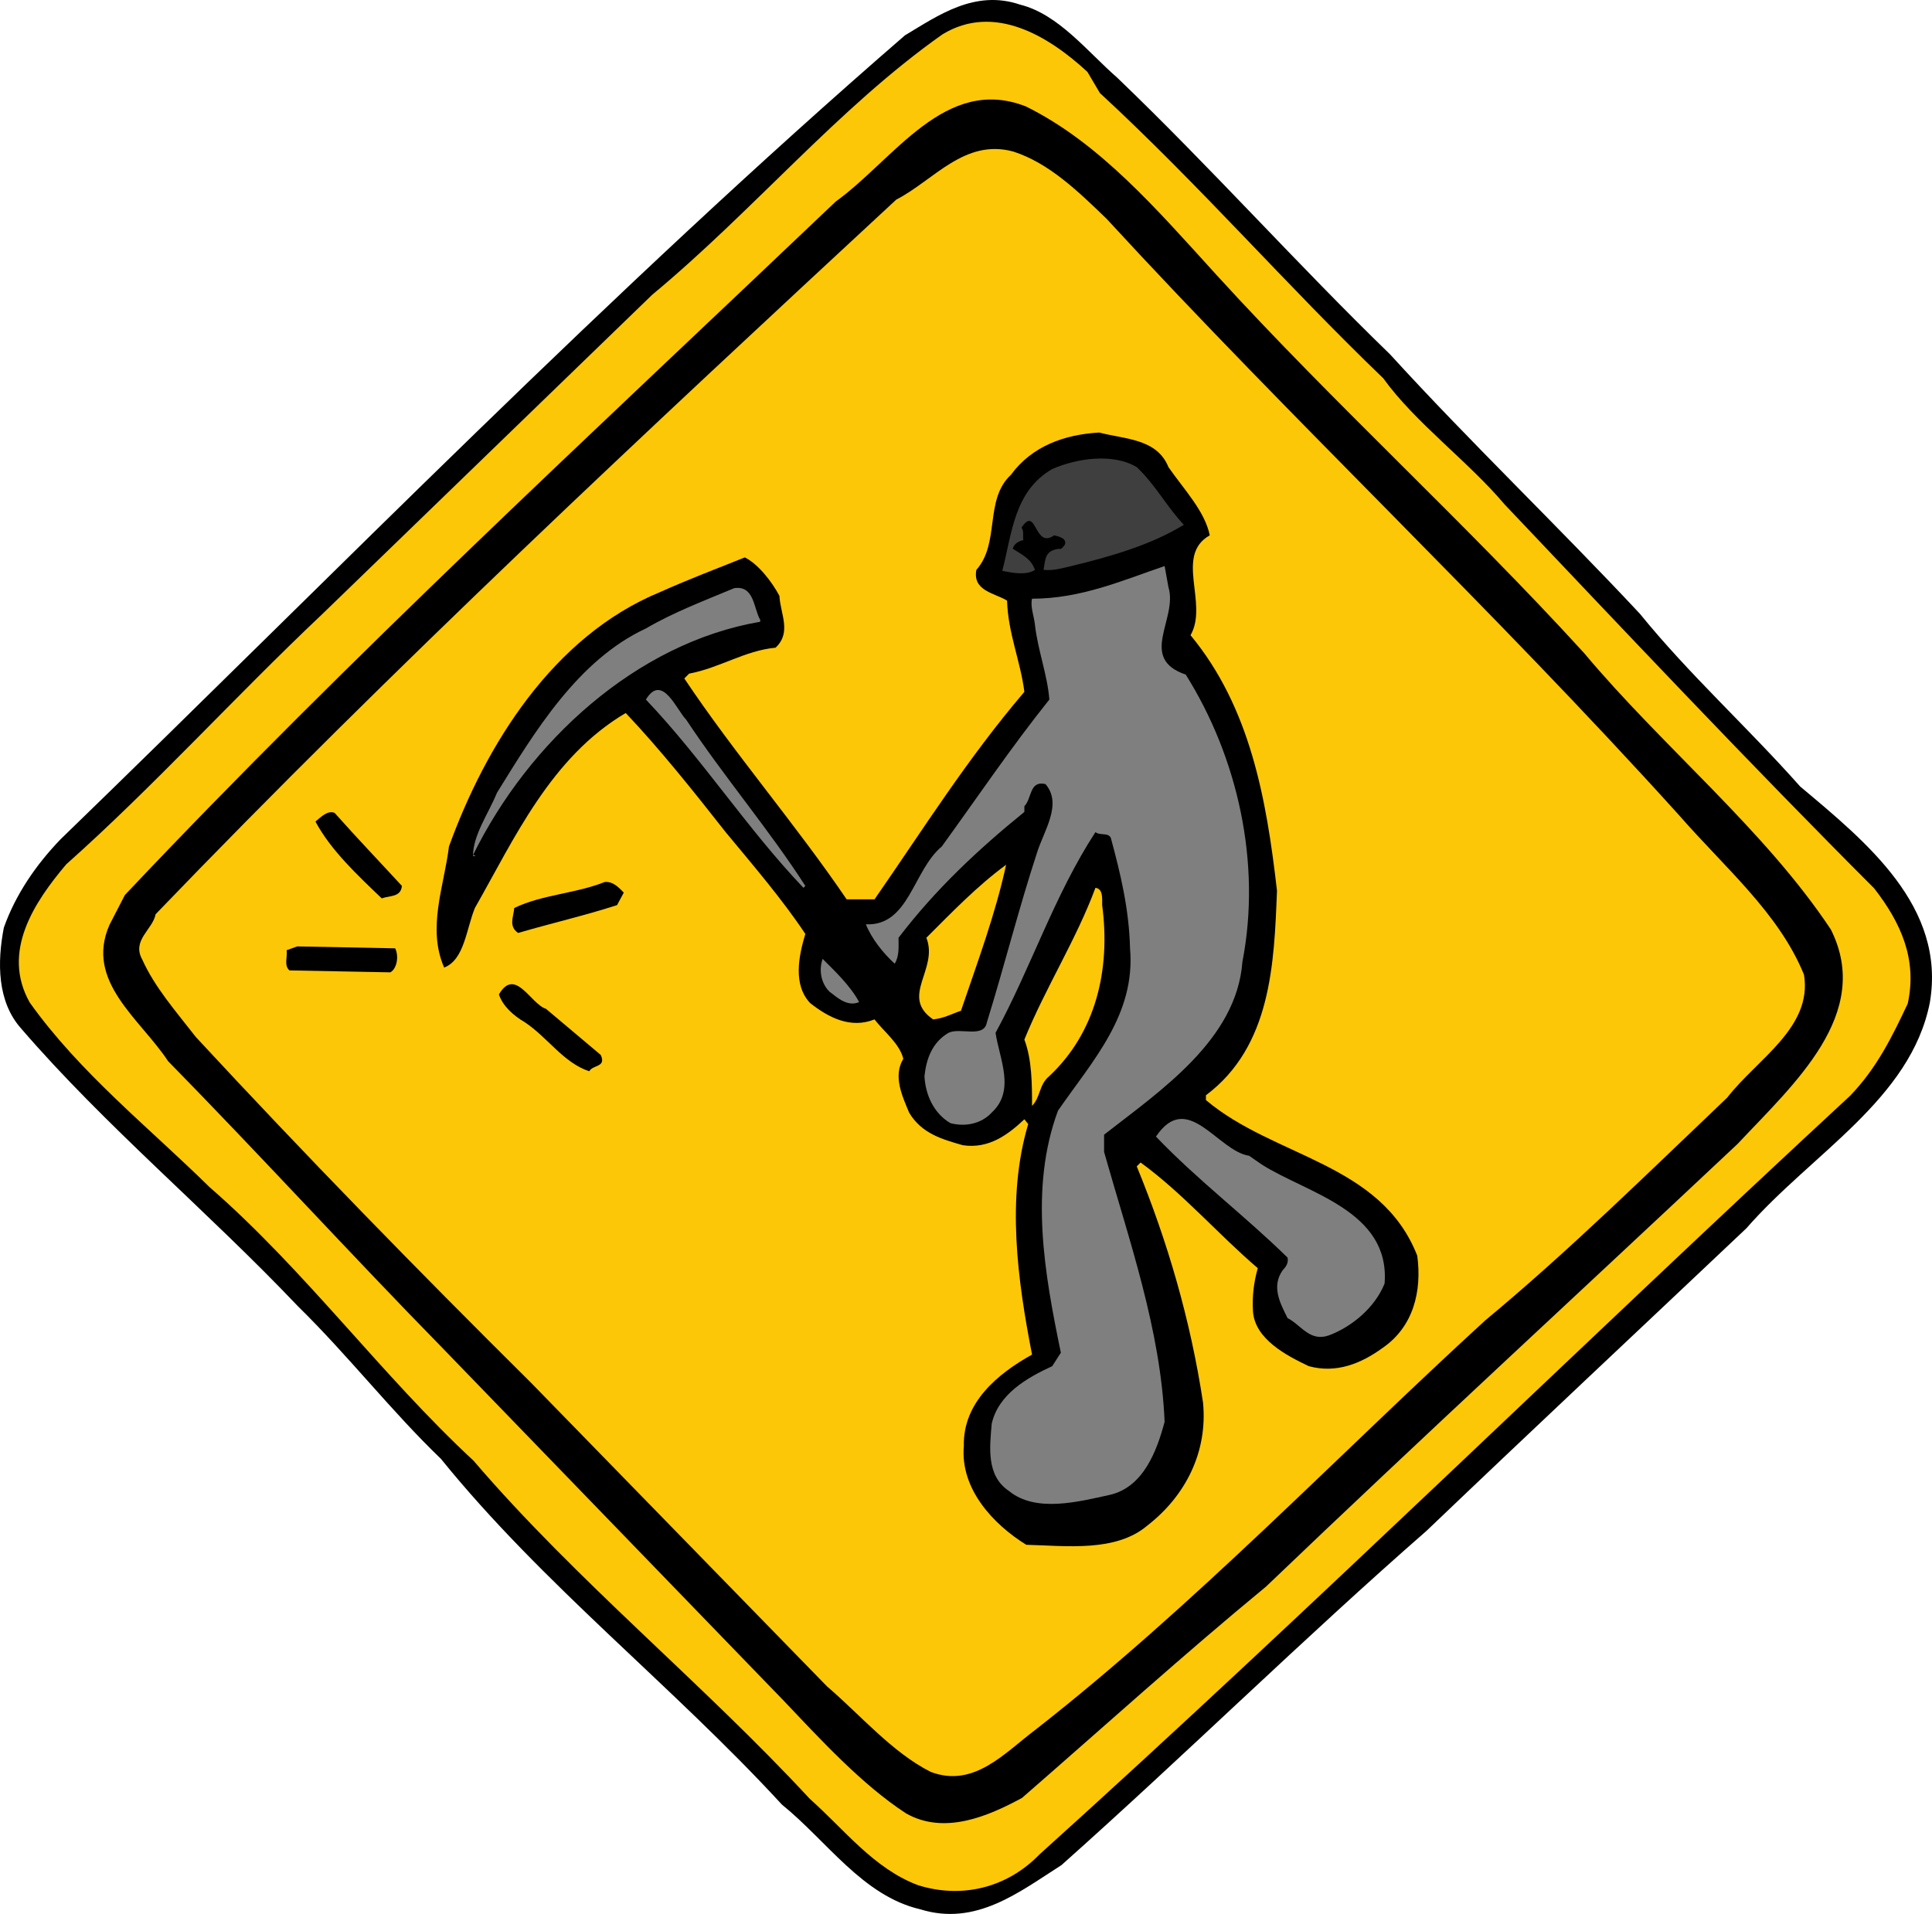 <svg xmlns="http://www.w3.org/2000/svg" width="402.249" height="398.537"><path d="M232.6 16.168c19.602 18.8 37.602 39 56.802 57.602 16.597 18.199 34.8 35.597 52 54 10.398 12.796 22.199 23.398 33.398 36 13.8 11.597 30.402 25 27 45-4 20.199-24.598 31.398-38.2 47-22.198 21-44.198 41.597-66.6 63-25.4 22.199-50.4 46.8-76 69.597-8.798 5.602-17.798 12.801-29.4 9.203-12-2.8-19.398-14.203-28.8-21.8-22.8-24.801-49.8-45.801-71-72-10.398-10-19.2-21.403-29.8-31.801-18.798-19.801-40.2-37.602-57.598-57.801-5-5.602-5-13.8-3.602-21 2.402-6.8 6.602-13 11.8-18.398C70.403 118.77 127 60.566 188.403 7.367c7-4.199 14.597-9.597 24-6.398 8 2 14 9.8 20.199 15.199"/><path fill="#fcc707" d="m226.402 14.969 2.597 4.398c21 19.403 38.801 40 59 59.403 6.602 9.199 17.801 17.398 25.203 26.199 25.399 26.8 51.598 54.597 77 80 5.598 7.199 9 14.8 7 24-3.203 6.8-6.402 13.398-12 19.199-56.402 52.2-111.601 106.402-168.8 158-6.801 7-16.2 9.2-25.2 6.402-9.203-3.402-15.402-11.601-22.601-18-22.2-24-48.602-45.402-70-70.402-19.2-17.8-35-39.602-55-57-12.602-12.398-27-23.8-37.399-38.398-6-10.602 1-21 7.598-28.801 18.2-16.2 35.2-35 53.2-52l68.8-66.602c21.2-17.597 38.602-38.8 60.402-54.199 10.797-6.602 22.2.398 30.2 7.8"/><path d="M253.202 57.168C278 84.368 305 108.77 329.8 135.968c16.402 19.598 37.602 36.802 51.402 57.598 8.797 17.602-7.8 32.204-19.402 44.602-33.398 31.398-65.398 60.8-98.2 92.2-17 14-33.8 29.202-50.8 44-7 3.8-16.2 7.8-24.2 3.202-9.198-6-17.8-15.402-25.398-23.402l-71-73.398C73 261.168 54.601 240.969 35 220.969c-5.797-8.801-17.398-16.602-12.199-28.403l3.2-6.199c47.202-50 97.8-96.597 148-144.398 12.202-8.801 22.8-26.403 39.6-19.801 15.4 7.602 27.4 21.602 39.602 35"/><path fill="#fcc707" d="M230.402 45.566c39.199 42.602 80.199 81 119.199 124.204 9.601 11 20.8 20.398 26 33.199 1.8 11-9.8 17.597-16 25.597-16.2 15.403-32.8 31.801-50.399 46.403-30.601 28-60.601 59.398-93.601 85.199-6.399 4.8-12.8 12.2-21.8 8.8-8-4-14.802-12-21.599-17.8l-61.601-63.2c-23.602-23.402-47.2-47.6-69.8-72-4.2-5.402-8.599-10.402-11.2-16.198-2.2-4 2.2-6.204 2.8-9.403C82 138.77 134.602 89.77 186.602 41.567c7.8-4 14.2-12.797 24.398-10 7.403 2.402 13.403 8.203 19.403 14"/><path d="M243.277 97.27c3.199 4.597 7.597 9.199 8.597 14.199-7.398 4.199-.199 14.199-4 20.8 12.403 15 15.801 34 18 53.2-.597 15.199-1.199 32.398-14.797 42.597v1c14.2 12 36.399 13 44 32.403 1 7.398-.8 14.8-7.203 19.199-4.398 3.2-9.597 5.398-15.398 3.8-4.602-2.198-11.2-5.6-11.602-11.402-.199-3.199.203-6.199 1-9-8.199-7-15.597-15.597-24.398-22l-.8.801c6.401 15.602 11.198 32 13.8 49.2 1 10.203-3.602 19.402-11.602 25.601-6.597 5.602-17 4.2-25.199 4-6.8-4.2-13.8-11.598-13-20.598-.2-9.004 7-15.004 14.2-19.004-3-15.398-5.4-32.597-.798-48l-.8-1c-3.403 3.204-7.403 6.204-12.801 5.403-4.2-1.2-8.602-2.403-11.2-6.801-1.402-3.398-3.402-7.602-1.199-11.2-.8-3.198-4-5.6-6-8.198-5 2-9.601-.403-13.402-3.403-3.598-3.8-2.398-9.8-1-14.398-4.8-7.2-10.8-14.2-16.598-21.2-6.601-8.402-13.601-17.203-20.8-24.8-15.602 9.199-23.2 26.199-31.403 40.597-1.797 4.403-2.199 10.801-6.398 12.403-3.602-8.2 0-17 1-25.2 7.601-21 21.601-43.8 44-53 5.8-2.601 11.601-4.8 17.601-7.203 2.797 1.403 5.598 5 7.2 8 .199 3.801 2.597 7.602-.801 10.801-6.399.602-11.602 4.2-18 5.403l-1 1c10.398 15.597 23.2 30.398 33.8 46h5.801c10-14.403 19.399-29.403 31.2-43.204-.801-6.398-3.403-12.199-3.602-19-2.598-1.597-7.2-2-6.398-6.398 5-5.602 1.597-14.602 7.199-19.8 4.398-6 11.2-8.4 18.398-8.802 5.203 1.403 12 1.204 14.403 7.204"/><path fill="#3f3f3f" d="M236.675 97.27c4 3.796 6.2 8.199 9.8 12-6.8 4.199-15.198 6.597-23.398 8.597-1.8.403-3.601 1-5.8.801.398-2.602.398-4 3.199-4.398.601.199.8-.403 1.2-.801.6-1.403-1.4-1.801-2.2-2-4.2 3-3.602-6.403-6.8-1.602.6.801.198 1.801.401 2.602-1 .199-2 .8-2.203 1.8 1.801 1.2 3.801 2 4.602 4.399-1.8 1.2-4.8.602-6.8.2 2-7.598 2.401-16.598 10.401-21.2 5-2.2 12.598-3.398 17.598-.398"/><path fill="#7f7f7f" d="M243.277 122.27c2 6.597-6.403 14.796 3.597 18.199 10.801 17.199 15.801 39.199 11.801 59.8-1.2 16.2-17 26.797-28.8 36v3.598c5.202 18.403 11.8 37 12.6 56.2-1.6 6.003-4.398 13.601-11.398 15.203-6.402 1.398-15.402 3.8-21-.801-4.8-3.2-4-9.2-3.601-14 1.398-6.2 7.398-9.602 12.601-12l1.797-2.801c-3.398-16.398-6.597-34.2-.597-50.398 7.199-10.403 16.199-20 15-33.801-.2-8.2-2-15.602-4-23-.602-1.2-2.2-.403-3.2-1.2-8.601 13.2-13.402 28.2-20.8 41.797.8 5.403 4.199 12-.801 16.602-2.2 2.398-5.602 3-8.602 2.2-3.398-2-5.199-5.802-5.398-9.802.398-3.597 1.601-7 5-9 2.398-1.199 7.398 1.204 8-2.199 3.601-11.597 6.601-23.597 10.398-35.199 1.403-4.602 5.403-10.2 1.801-14.398-3.398-.801-2.8 3-4.398 4.597v1.2c-9.602 7.8-18.403 16-26.2 26.203 0 1.796.2 3.796-.8 5.398-2.403-2.2-4.801-5.2-6-8.2 9 .4 9.8-11.198 15.8-16.198 7.399-10.204 14.399-20.602 22.399-30.602-.399-5.2-2.399-10.2-3-15.602-.2-1.796-1-3.796-.602-5.398 10.203 0 18.801-3.8 27.602-6.8l.8 4.402m-84.999 6.796v.403c-25.801 4.398-48.2 25-59.801 48.597h.398v.204h-.398c0-4.403 3.2-8.801 5-13.204 7.8-12.597 16.8-27.597 31-34.199 5.8-3.398 12.2-5.8 18.398-8.398 4.203-.602 4 4.199 5.403 6.597"/><path fill="#7f7f7f" d="M142.874 149.867c7.801 11.801 17.203 22.801 24.801 34.602l-.398.398c-11.801-12.398-21-26.8-32.801-39.199 3.398-5.602 6.398 2.2 8.398 4.2"/><path d="M69.675 169.27c4.8 5.398 9.402 10.199 14 15.199-.2 2.398-2.598 2-4.2 2.597-5-4.796-10.6-10-13.8-16 1.2-1 2.602-2.398 4-1.796"/><path fill="#fcc707" d="M209.476 180.066c-2.2 10.204-6 20.403-9.399 30.403-1.8.597-3.601 1.597-5.8 1.8-7-4.8 1.199-10.402-1.403-17 5.403-5.402 10.602-10.8 16.602-15.203"/><path d="m129.874 185.867-1.398 2.602c-6.8 2.199-13.8 3.8-20.602 5.8-2-1.402-1-3.203-.797-5.203 5.797-2.796 12.797-3 18.797-5.398 1.801-.2 3 1.2 4 2.2"/><path fill="#fcc707" d="M229.476 188.469c1.8 13.597-1.399 26.597-11 35.597-2.2 1.801-1.8 4.403-3.602 6.204 0-4.403 0-9.602-1.597-13.801 4.398-10.801 10.8-20.801 14.8-31.602 1.598.2 1.399 2.2 1.399 3.602"/><path d="M82.277 197.469c.8 1.597.398 4.199-1 5l-21-.403c-1.2-1-.403-2.796-.602-4.199l2.2-.8 20.402.402"/><path fill="#7f7f7f" d="M178.874 208.668c-2.398 1-4.398-.8-6.199-2.2-1.8-1.8-2.2-4.6-1.398-6.8 2.398 2.398 5.8 5.602 7.597 9"/><path d="M125.077 219.668c1.2 2.602-1.601 2-2.402 3.398-5.398-1.796-8.598-7-13.398-10.199-2.403-1.398-4.602-3.398-5.403-5.8 3.403-5.797 6.602 2 9.801 3l11.402 9.601"/><path fill="#7f7f7f" d="M262.675 242.469c9.402 6 26.8 9.597 25.602 24.8-2 5-6.801 9-11.602 10.797-4 1.403-5.8-2.199-8.598-3.597-1.601-3.2-3.402-6.602-1-10 .797-.801 1.2-1.602 1-2.602-9.203-9-18.601-16-27.402-25.199 6.602-9.8 12.8 3 19.402 4l2.598 1.8"/></svg>
